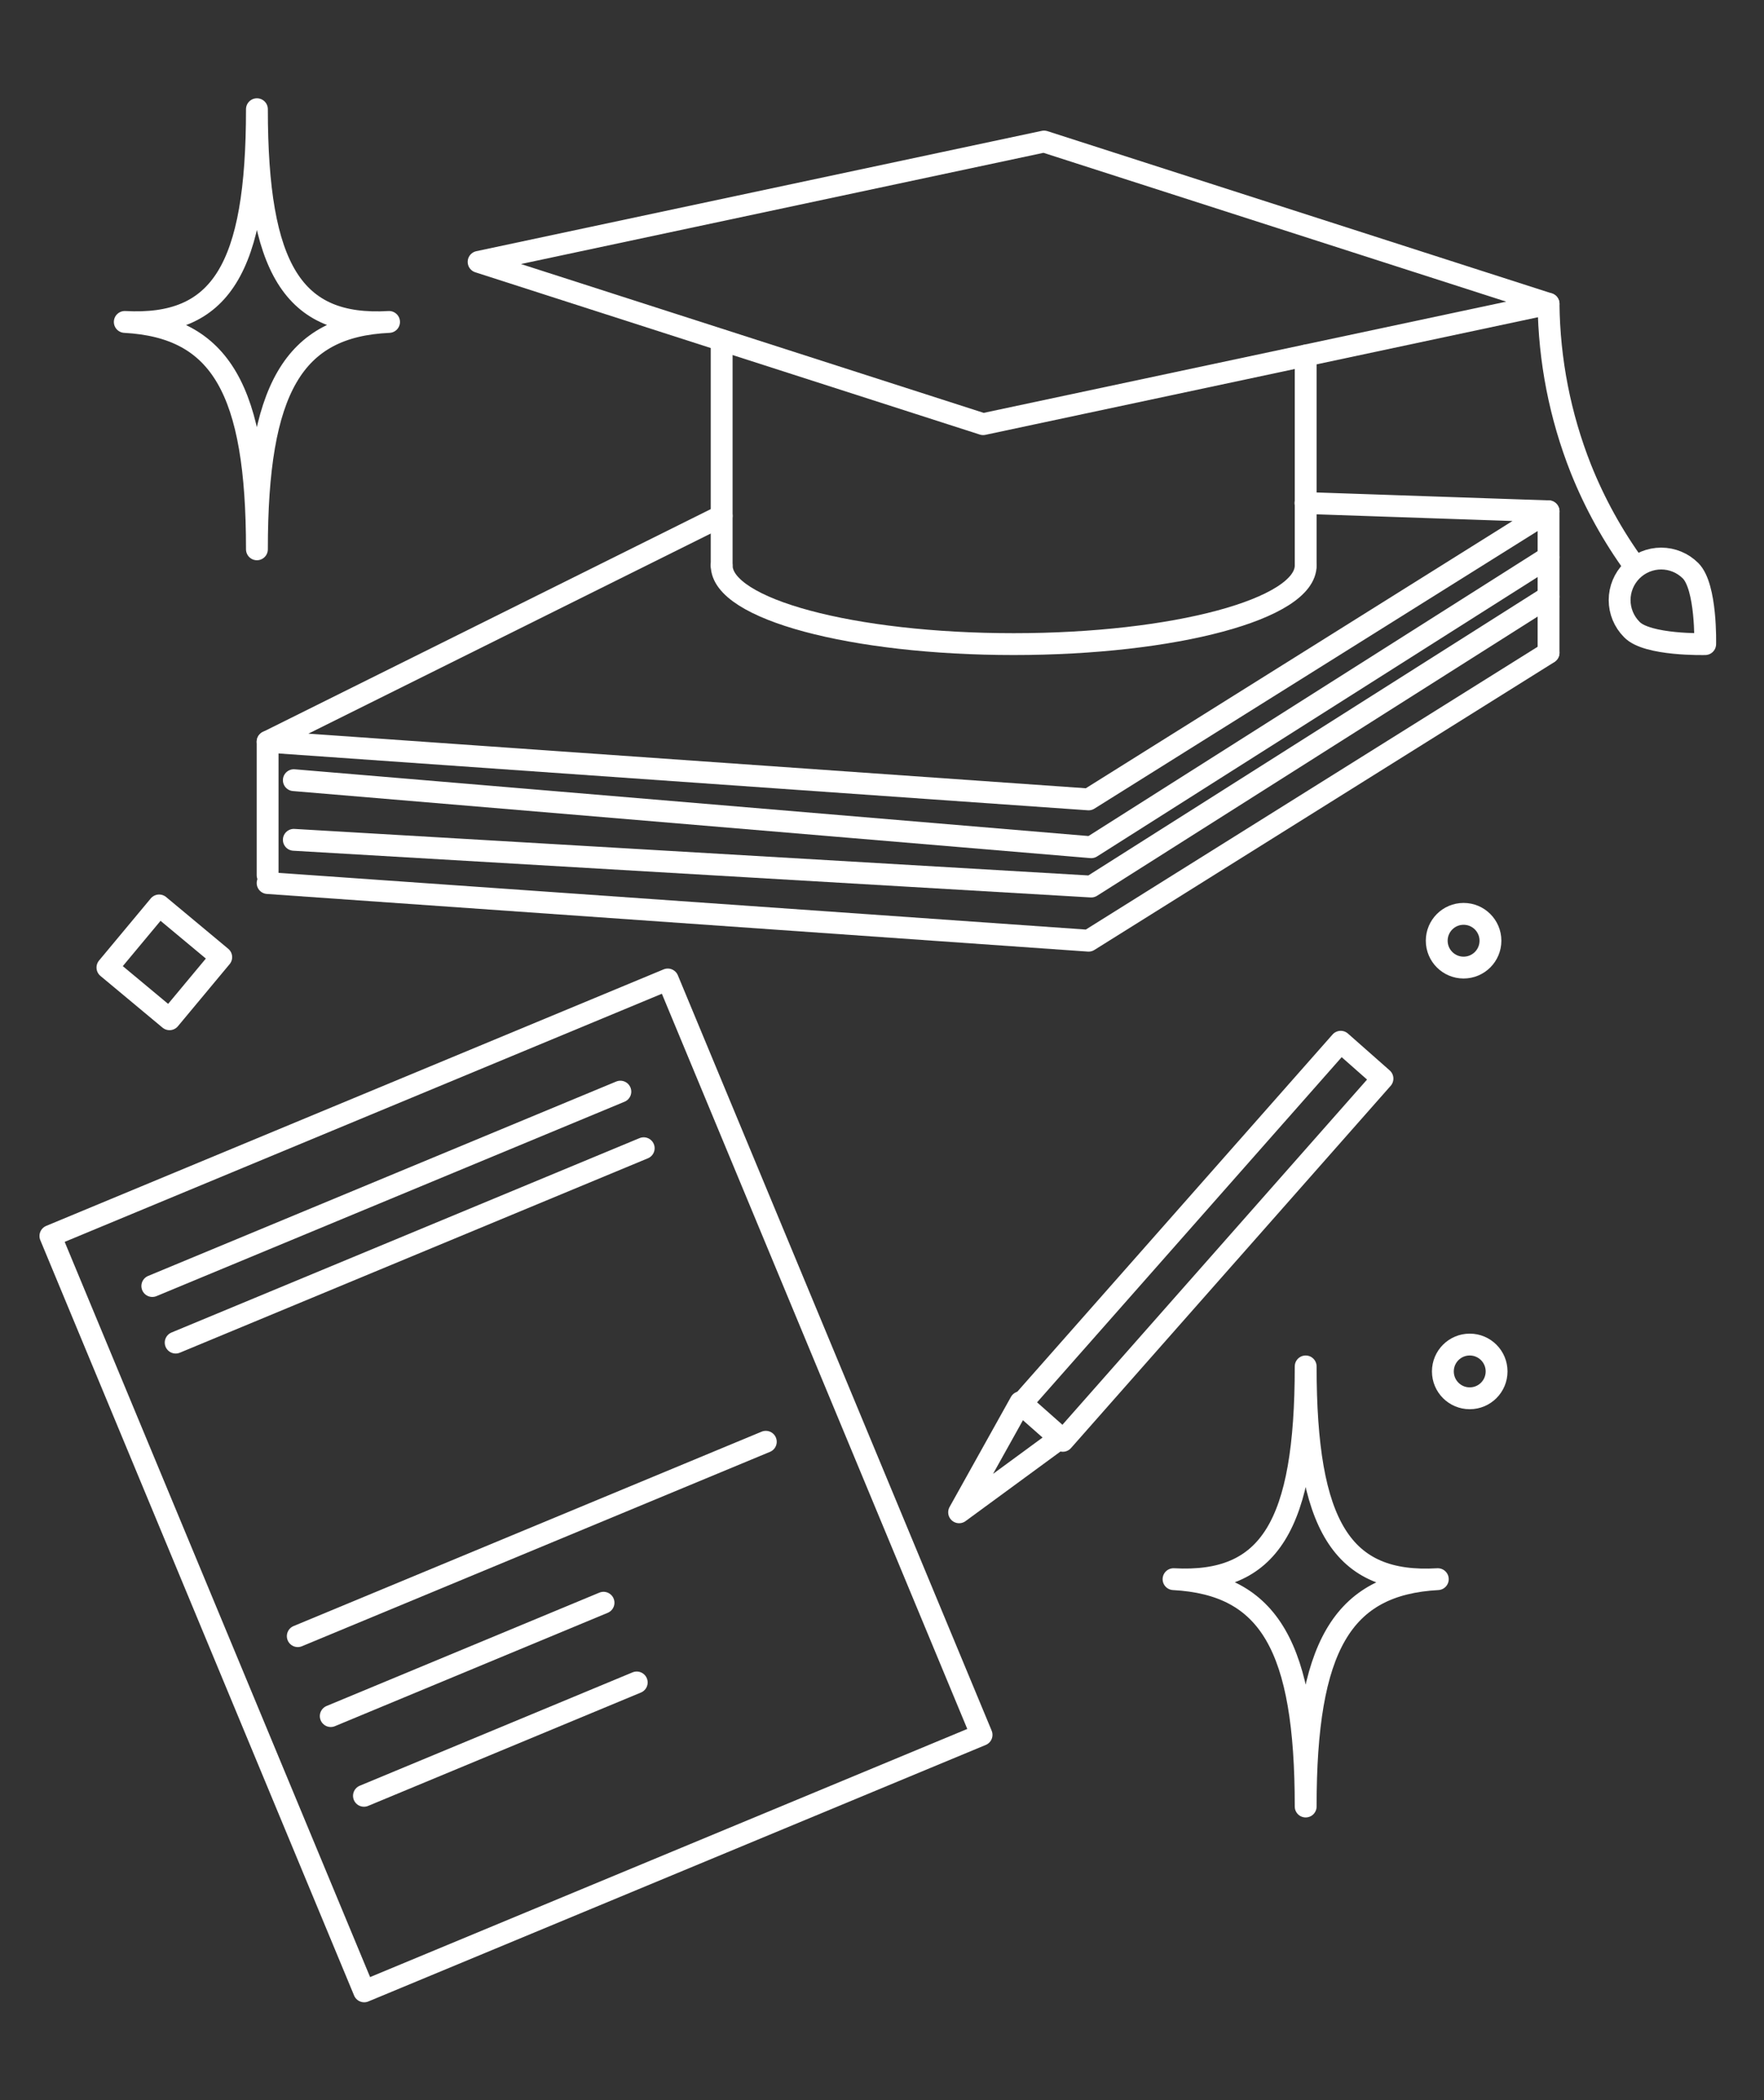 <?xml version="1.0" encoding="UTF-8"?> <svg xmlns="http://www.w3.org/2000/svg" width="210" height="250" viewBox="0 0 210 250" fill="none"><rect x="0" y="0" width="210" height="250" fill="#333333" stroke="none"/><path d="M155.437 215.049C155.437 196.017 151.121 188.607 139.707 187.983C151.121 188.607 155.437 181.664 155.437 162.658C155.437 181.664 159.753 188.659 171.167 187.983C159.753 188.607 155.437 196.017 155.437 215.049Z" stroke="white" stroke-width="2.6" stroke-linecap="round" stroke-linejoin="round"></path><path d="M30.586 65.391C30.586 46.384 26.27 38.948 14.855 38.324C26.27 38.948 30.586 32.032 30.586 13C30.586 32.032 34.902 39 46.316 38.324C34.902 38.844 30.586 46.28 30.586 65.391Z" stroke="white" stroke-width="2.6" stroke-linecap="round" stroke-linejoin="round"></path><path d="M174.968 166.453C176.734 166.453 178.166 165.021 178.166 163.255C178.166 161.488 176.734 160.057 174.968 160.057C173.201 160.057 171.77 161.488 171.77 163.255C171.77 165.021 173.201 166.453 174.968 166.453Z" stroke="white" stroke-width="2.6" stroke-linecap="round" stroke-linejoin="round"></path><path d="M174.237 115.181C176.003 115.181 177.435 113.749 177.435 111.983C177.435 110.217 176.003 108.785 174.237 108.785C172.471 108.785 171.039 110.217 171.039 111.983C171.039 113.749 172.471 115.181 174.237 115.181Z" stroke="white" stroke-width="2.6" stroke-linecap="round" stroke-linejoin="round"></path><path d="M26.337 113.94L18.945 107.783L12.789 115.175L20.181 121.332L26.337 113.94Z" stroke="white" stroke-width="2.6" stroke-linecap="round" stroke-linejoin="round"></path><path d="M184.352 36.166L117.037 50.492L56.977 31.174L124.291 16.848L184.352 36.166Z" stroke="white" stroke-width="2.6" stroke-linecap="round" stroke-linejoin="round"></path><path d="M85.914 67.314C85.914 72.514 101.514 76.675 120.676 76.675C139.839 76.675 155.439 72.489 155.439 67.314" stroke="white" stroke-width="2.6" stroke-linecap="round" stroke-linejoin="round"></path><path d="M155.438 67.314V42.328" stroke="white" stroke-width="2.6" stroke-linecap="round" stroke-linejoin="round"></path><path d="M85.914 67.314V40.508" stroke="white" stroke-width="2.6" stroke-linecap="round" stroke-linejoin="round"></path><path d="M194.622 67.418C192.007 63.826 189.85 59.922 188.2 55.796C185.725 49.544 184.42 42.89 184.352 36.166" stroke="white" stroke-width="2.6" stroke-linecap="round" stroke-linejoin="round"></path><path d="M194.261 74.933C193.334 74.005 192.812 72.747 192.812 71.436C192.813 70.124 193.334 68.866 194.261 67.939C195.189 67.011 196.446 66.49 197.758 66.49C199.07 66.49 200.328 67.011 201.255 67.939C203.179 69.863 202.997 76.675 202.997 76.675C202.997 76.675 196.081 76.857 194.261 74.933Z" stroke="white" stroke-width="2.6" stroke-linecap="round" stroke-linejoin="round"></path><path d="M155.412 59.879L184.351 60.867L129.594 95.161L31.859 88.297L85.914 61.413" stroke="white" stroke-width="2.6" stroke-linecap="round" stroke-linejoin="round"></path><path d="M184.351 77.713L129.594 111.981L31.859 105.117" stroke="white" stroke-width="2.6" stroke-linecap="round" stroke-linejoin="round"></path><path d="M31.859 88.297V104.183" stroke="white" stroke-width="2.6" stroke-linecap="round" stroke-linejoin="round"></path><path d="M184.352 60.865V77.687" stroke="white" stroke-width="2.6" stroke-linecap="round" stroke-linejoin="round"></path><path d="M79.496 116.597L6 147.131L43.356 237.051L116.853 206.517L79.496 116.597Z" stroke="white" stroke-width="2.6" stroke-linecap="round" stroke-linejoin="round"></path><path d="M18.133 153.089L73.851 129.949" stroke="white" stroke-width="2.6" stroke-linecap="round" stroke-linejoin="round"></path><path d="M20.914 159.824L76.632 136.684" stroke="white" stroke-width="2.6" stroke-linecap="round" stroke-linejoin="round"></path><path d="M35.449 194.767L91.168 171.627" stroke="white" stroke-width="2.6" stroke-linecap="round" stroke-linejoin="round"></path><path d="M39.375 204.283L71.849 190.789" stroke="white" stroke-width="2.6" stroke-linecap="round" stroke-linejoin="round"></path><path d="M43.328 213.773L75.802 200.279" stroke="white" stroke-width="2.6" stroke-linecap="round" stroke-linejoin="round"></path><path d="M164.58 128.397L159.609 124.01L121.553 167.131L126.524 171.518L164.58 128.397Z" stroke="white" stroke-width="2.6" stroke-linecap="round" stroke-linejoin="round"></path><path d="M114.18 180.024L126.27 171.158L121.486 166.92L114.18 180.024Z" stroke="white" stroke-width="2.6" stroke-linecap="round" stroke-linejoin="round"></path><path d="M34.98 92.872L129.907 100.854L184.352 66.326" stroke="white" stroke-width="2.6" stroke-linecap="round" stroke-linejoin="round"></path><path d="M34.98 99.972L129.907 105.535L184.352 71.033" stroke="white" stroke-width="2.6" stroke-linecap="round" stroke-linejoin="round"></path></svg> 
